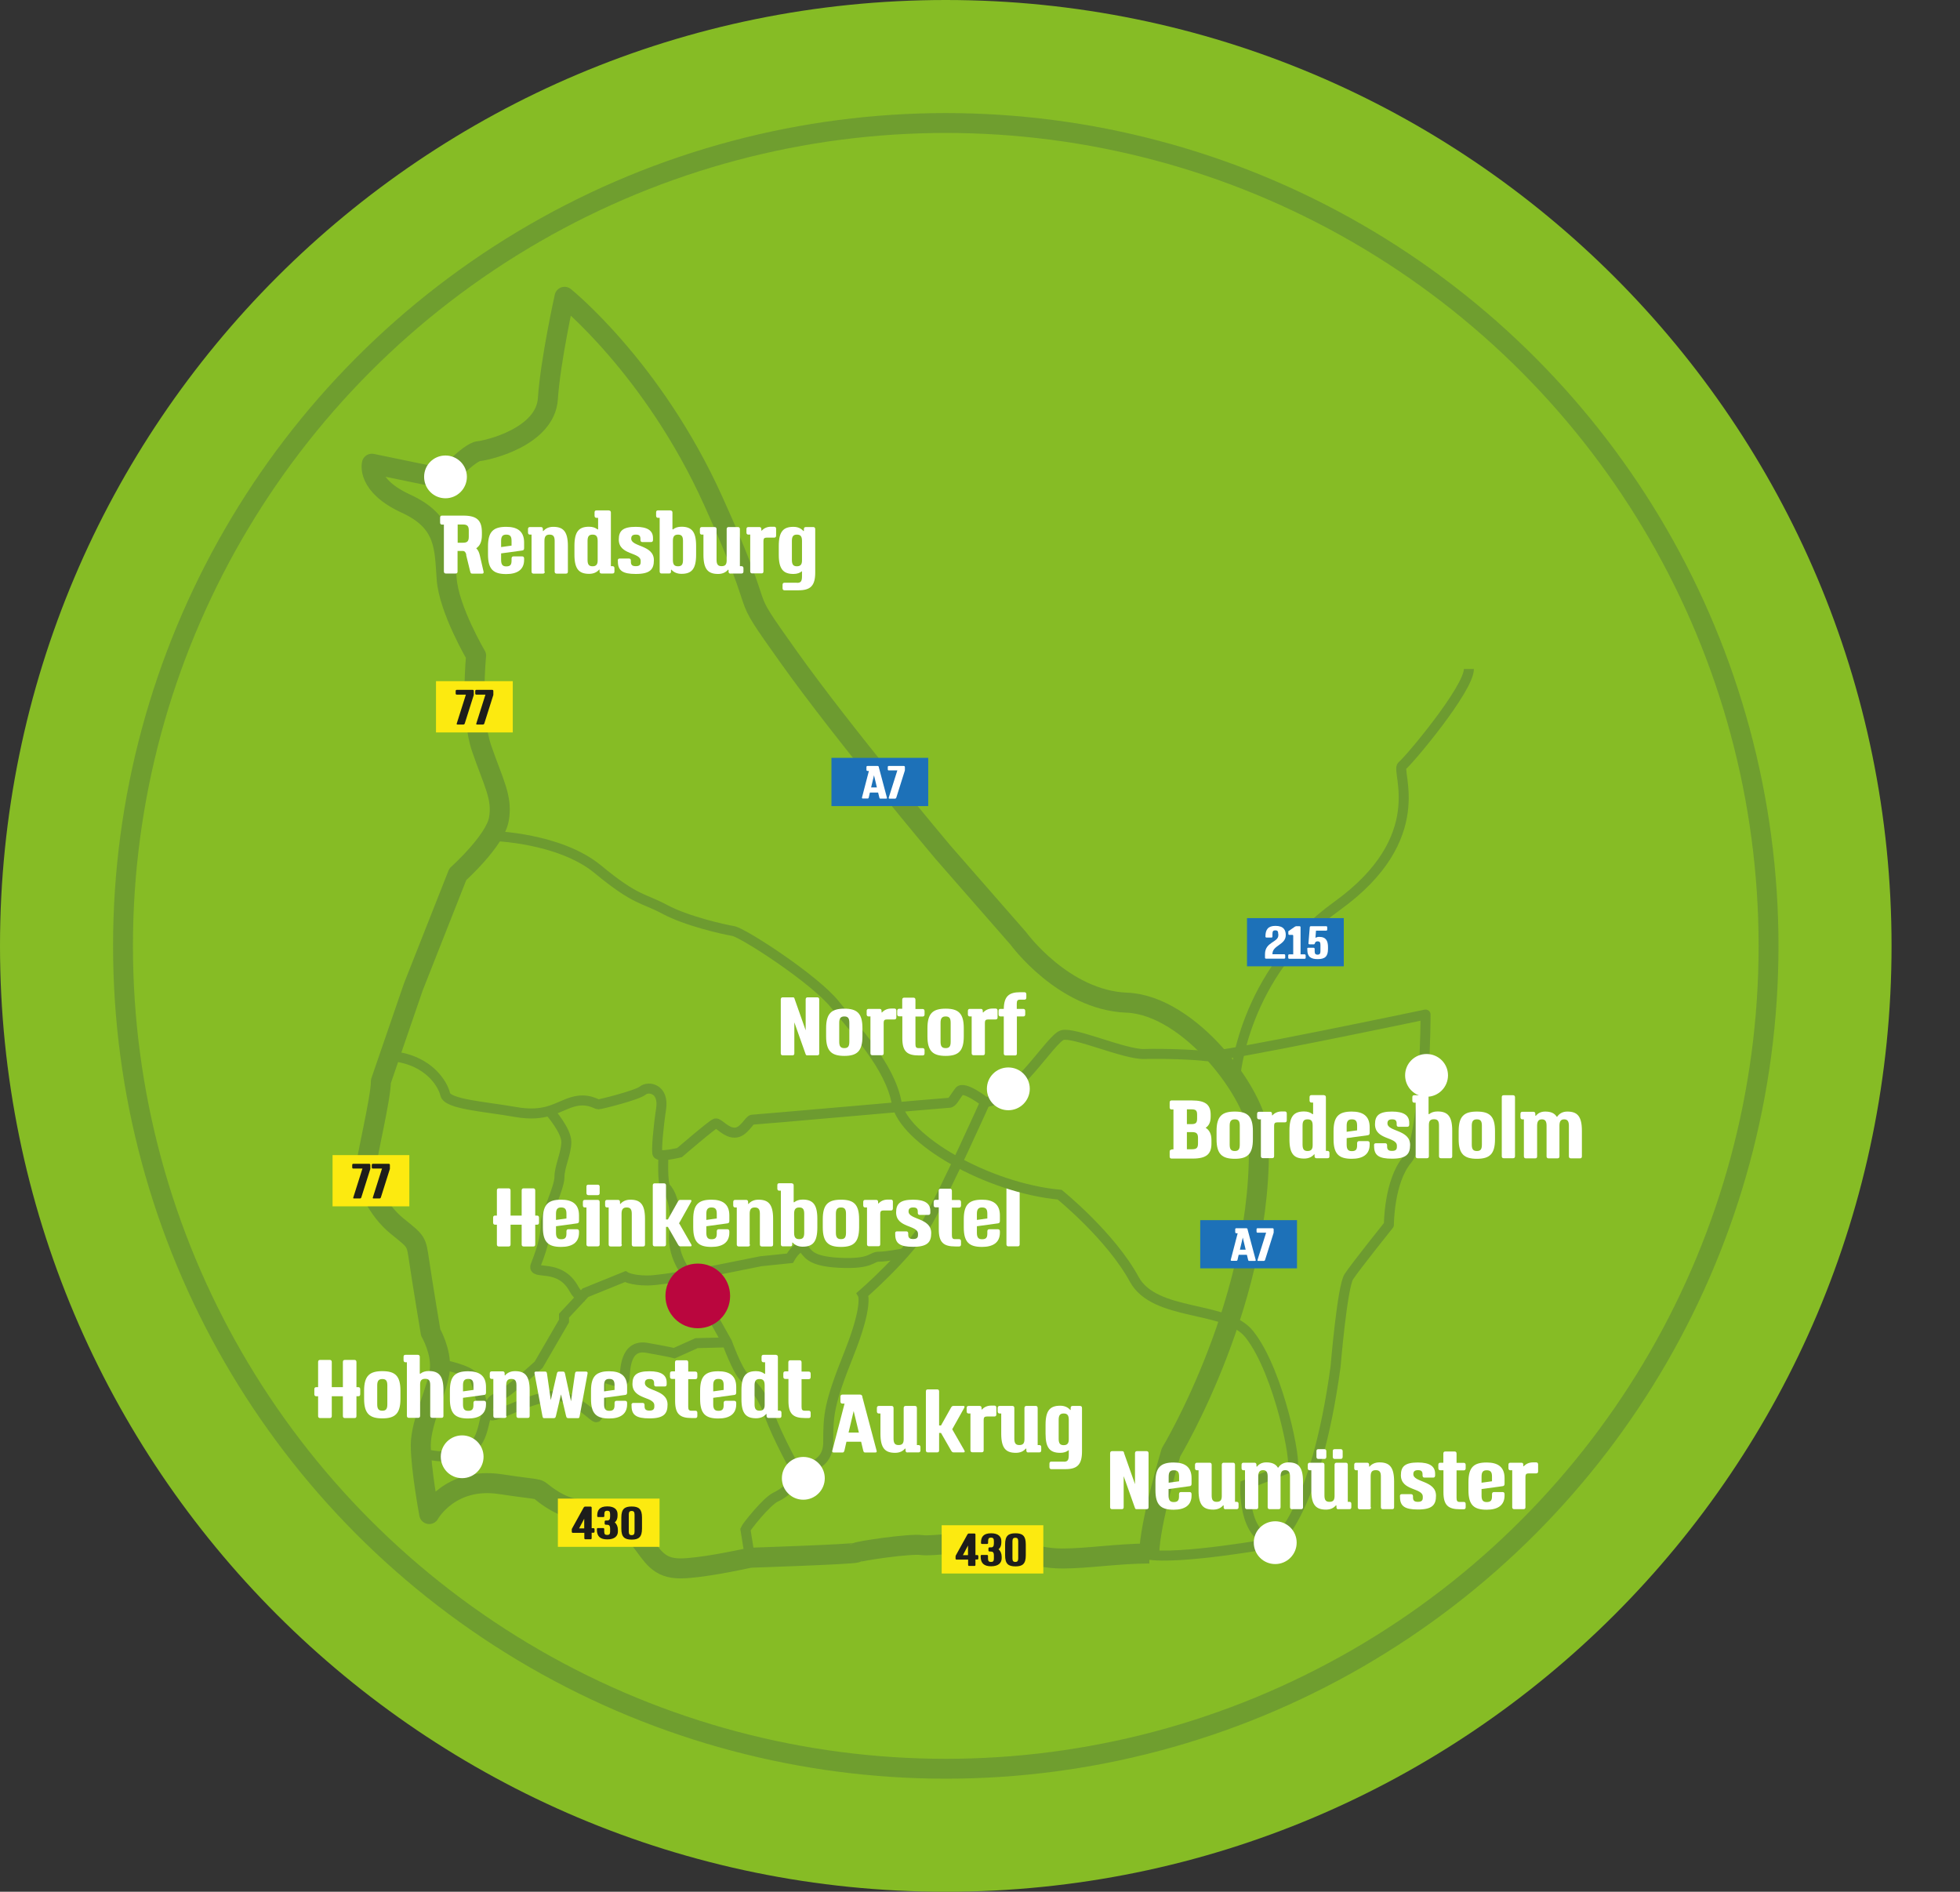 <?xml version="1.0" encoding="UTF-8"?>
<svg xmlns="http://www.w3.org/2000/svg" xmlns:xlink="http://www.w3.org/1999/xlink" id="Ebene_1" version="1.1" viewBox="0 0 176.4 170.24">
  <rect x="0" y="0" width="176.4" height="170.24" fill="#333333" stroke="none"/>
  <defs>
    <style>
      .st0 {
        stroke-width: 1.8px;
      }

      .st0, .st1, .st2, .st3, .st4 {
        fill: none;
      }

      .st0, .st1, .st3, .st4 {
        stroke: #6d9b30;
      }

      .st0, .st4 {
        stroke-linejoin: round;
      }

      .st5 {
        clip-path: url(#clippath-4);
      }

      .st1 {
        stroke-width: 1.79px;
      }

      .st6 {
        fill: #fff;
      }

      .st7 {
        clip-path: url(#clippath-1);
      }

      .st8 {
        isolation: isolate;
      }

      .st3 {
        stroke-miterlimit: 10;
      }

      .st3, .st4 {
        stroke-width: .9px;
      }

      .st9 {
        clip-path: url(#clippath-3);
      }

      .st10 {
        fill: #1d71b8;
      }

      .st11 {
        opacity: .9;
      }

      .st12 {
        fill: #1d1d1b;
      }

      .st13 {
        fill: #fcea10;
      }

      .st14 {
        clip-path: url(#clippath-2);
      }

      .st15 {
        fill: #86bc25;
      }

      .st16 {
        fill: #ba063e;
      }

      .st17 {
        clip-path: url(#clippath);
      }
    </style>
    <clipPath id="clippath">
      <rect class="st2" y="0" width="176.39" height="170.24"></rect>
    </clipPath>
    <clipPath id="clippath-1">
      <rect class="st2" x="1.17" y="2.17" width="167.9" height="158.9"></rect>
    </clipPath>
    <clipPath id="clippath-2">
      <path class="st2" d="M11.34,83.25c0,44.58,36.95,80.72,82.53,80.72s82.53-36.14,82.53-80.72S139.44,2.54,93.86,2.54,11.34,38.68,11.34,83.25Z"></path>
    </clipPath>
    <clipPath id="clippath-3">
      <path class="st2" d="M11.34,83.25c0,44.58,36.95,80.72,82.53,80.72s82.53-36.14,82.53-80.72S139.44,2.54,93.86,2.54,11.34,38.68,11.34,83.25Z"></path>
    </clipPath>
    <clipPath id="clippath-4">
      <path class="st2" d="M11.34,83.25c0,44.58,36.95,80.72,82.53,80.72s82.53-36.14,82.53-80.72S139.44,2.54,93.86,2.54,11.34,38.68,11.34,83.25Z"></path>
    </clipPath>
  </defs>
  <g class="st17">
    <g>
      <path class="st15" d="M85.12,170.24c47.01,0,85.12-38.11,85.12-85.12S132.13,0,85.12,0,0,38.11,0,85.12s38.11,85.12,85.12,85.12"></path>
      <g class="st11">
        <g class="st7">
          <circle class="st1" cx="85.12" cy="85.12" r="74.05"></circle>
        </g>
      </g>
    </g>
  </g>
  <g class="st14">
    <g>
      <path class="st0" d="M103.44,139.8c-2.79,0-5.57.45-7.81.45-3,0-4.88-1.28-4.88-1.28-3.9-.38-6.76.22-7.81.07-1.05-.15-5.63.53-5.86.68-.22.15-9.57.46-9.57.46l-.19.04c-.85.18-4.34.92-6.08.92-2,0-2.48-1.1-3.65-2.62-1.17-1.52-3.24-2.21-4.21-2.48-.97-.28-2,0-3.79-1.17s0-.62-4.55-1.31-6.41,2.69-6.41,2.69c0,0-.76-4.07-.76-6.2s1.59-5.17,1.72-6.83c.14-1.65-.83-3.31-.83-3.31,0,0-.76-4.55-1.03-6.41-.28-1.86-.21-1.72-2-3.17s-2.83-3.86-2.83-4.89,1.38-6.55,1.38-8.13l2.91-8.47,4.01-10.16s3.35-3,3.7-4.96c.35-1.95-.5-3.3-1.55-6.36-1.05-3.05-.5-8.36-.5-8.36,0,0-2.45-4.15-2.65-6.91-.2-2.75-.05-5.11-3.65-6.76-3.6-1.65-3.08-3.6-3.08-3.6l6.53,1.35s2.25-2.4,3.08-2.48,6.01-1.28,6.23-4.73c.23-3.45,1.5-9.16,1.5-9.16,0,0,7.96,6.38,13.36,18.32,5.41,11.94,1.8,7.06,6.83,14.12s13.89,17.57,13.89,17.57l6.76,7.73s4.05,5.56,9.76,5.78,11.71,8.34,11.86,11.94c.6,14.49-7.88,28.53-7.88,28.53,0,0-1.95,6.53-1.95,9.08"></path>
      <path class="st3" d="M35.34,95.05c3.35.37,4.54,2.6,4.73,3.43.21.9,3.58,1.1,6.34,1.59,2.76.48,3.72-.48,5.1-.9,1.38-.41,2.14.21,2.34.21s3.52-.83,4-1.24c.48-.41,1.93-.21,1.65,1.65s-.41,3.58-.34,4c.07.41,2-.07,2-.07,0,0,2.96-2.55,3.24-2.62s.9.83,1.72.83,1.31-1.17,1.59-1.17,17.44-1.52,17.72-1.52.48-.48.9-1.03c.41-.55,2.34.96,2.34.96,0,0-3.52,7.86-5.17,10.75-1.65,2.9-5.86,6.55-5.86,6.55,0,0,.55.9-1.24,5.38-1.79,4.48-1.86,5.45-1.86,7.93s-2.48,2.14-2.9,3.1c-.41.97-1.03,1.45-1.86,1.86s-2.62,2.69-2.69,2.89l.41,2.55"></path>
      <path class="st3" d="M49.52,100.07s1.45,1.66,1.45,2.69-.62,2.21-.62,3.17-1.24,3.38-1.24,4.21-.14,1.79-.9,3.72c-.38.97,2.14-.28,3.45,2.14.43.79.83.69.83.69"></path>
      <path class="st3" d="M71.79,132.6s-1.86-3.31-2.55-5.31-1.65-2.76-2.28-3.38c-.62-.62-1.52-3.1-1.52-3.1l-3.17-5.65s-1.86-1.79-1.59-4.28c.28-2.48-.41-3.65-.76-4-.34-.34-.21-2.89-.21-2.89"></path>
      <path class="st3" d="M39.59,122.75s2.69.48,3.1,1.24c.41.76.69,3.45,1.66,3.38s4.69-2.34,6.55-1.59c1.86.76,2.69,2,2.83,1.72s.34-.55.34-1.38-.14-2.21.07-2.21,2,.83,2.07.14,0-3.1,2-2.76c2,.35,2.48.48,2.48.48l2-.9,2.76-.07"></path>
      <path class="st3" d="M37.8,130.74s2.07.55,2.62.21,1.31.07,2.34-.97.76-3.65,1.86-4.14c1.1-.48,3.86-3.03,3.86-3.03l2.28-3.93v-.48l1.93-2.07,3.58-1.45s.55.35,2,.35,6.41-.97,6.41-.97l3.79-.76,2.62-.27s.69-1.24,1.17-.9c.48.34.41,1.17,3.31,1.31,2.9.14,2.83-.55,3.52-.55s2.14-.28,2.14-.28"></path>
      <rect class="st13" x="39.24" y="61.3" width="6.91" height="4.61"></rect>
    </g>
  </g>
  <g class="st9">
    <g>
      <g class="st8">
        <g class="st8">
          <path class="st12" d="M41.94,62.51h-.83c-.07,0-.1-.04-.1-.11v-.21c0-.07.03-.11.1-.11h1.43c.07,0,.1.04.1.11v.29s0,.04,0,.06l-.81,2.56c-.02.07-.07.1-.13.1h-.53c-.08,0-.08-.05-.06-.1l.82-2.59h.02Z"></path>
          <path class="st12" d="M43.7,62.51h-.83c-.07,0-.1-.04-.1-.11v-.21c0-.07.03-.11.1-.11h1.43c.07,0,.1.04.1.11v.29s0,.04,0,.06l-.81,2.56c-.02.07-.07.1-.13.1h-.53c-.08,0-.08-.05-.06-.1l.82-2.59h.02Z"></path>
        </g>
      </g>
      <rect class="st13" x="29.93" y="103.95" width="6.91" height="4.61"></rect>
      <g class="st8">
        <g class="st8">
          <path class="st12" d="M32.63,105.16h-.83c-.07,0-.1-.04-.1-.11v-.21c0-.07.03-.11.1-.11h1.43c.07,0,.1.04.1.11v.29s0,.04,0,.06l-.81,2.56c-.02.07-.07.1-.13.1h-.53c-.08,0-.08-.05-.06-.1l.82-2.59h.02Z"></path>
          <path class="st12" d="M34.39,105.16h-.83c-.07,0-.1-.04-.1-.11v-.21c0-.07.03-.11.1-.11h1.43c.07,0,.1.04.1.11v.29s0,.04,0,.06l-.81,2.56c-.02.07-.07.1-.13.1h-.53c-.08,0-.08-.05-.06-.1l.82-2.59h.02Z"></path>
        </g>
      </g>
      <rect class="st13" x="50.21" y="134.86" width="9.15" height="4.34"></rect>
      <g class="st8">
        <g class="st8">
          <path class="st12" d="M52.58,137.94h-1.03c-.06,0-.09-.04-.09-.11v-.19s0-.06.02-.08l1.04-1.88c.04-.07.09-.1.14-.1h.5c.06,0,.09.04.09.1v1.84h.17c.06,0,.09.04.09.11v.19c0,.07-.03.11-.09.11h-.17v.48c0,.07-.03.11-.09.11h-.48c-.06,0-.09-.04-.09-.11v-.48h-.01ZM52.58,137.54v-.87l-.46.87h.46Z"></path>
          <path class="st12" d="M54.91,137.57c0-.29-.09-.36-.32-.36h-.07c-.06,0-.1-.04-.1-.1v-.17c0-.07.03-.11.1-.11h.13c.18,0,.26-.1.26-.36v-.21c0-.23-.08-.31-.26-.31s-.26.08-.26.31v.16c0,.07-.03.1-.1.1h-.45c-.07,0-.09-.04-.09-.1v-.03c0-.46.18-.83.91-.83.66,0,.92.31.92.7v.14c0,.27-.09.47-.25.6.17.14.28.38.28.67v.15c0,.39-.27.71-.95.71-.63,0-.94-.26-.94-.87v-.05c0-.07.03-.1.09-.1h.48c.06,0,.09.04.09.1v.22c0,.23.08.3.27.3s.26-.08.26-.3v-.28.02Z"></path>
          <path class="st12" d="M55.92,137.56v-1c0-.76.29-.99.93-.99s.93.23.93.99v1c0,.76-.29.99-.93.99s-.93-.23-.93-.99ZM56.59,136.29v1.54c0,.23.08.32.26.32s.26-.09.26-.32v-1.54c0-.23-.08-.32-.26-.32s-.26.09-.26.32Z"></path>
        </g>
      </g>
      <rect class="st13" x="84.75" y="137.26" width="9.15" height="4.34"></rect>
      <g class="st8">
        <g class="st8">
          <path class="st12" d="M87.12,140.35h-1.03c-.06,0-.09-.04-.09-.1v-.19s.01-.06.02-.08l1.04-1.88c.04-.07.09-.1.14-.1h.5c.06,0,.09.04.09.1v1.84h.17c.06,0,.09.04.09.11v.19c0,.07-.03.1-.09.1h-.17v.48c0,.07-.03.1-.09.1h-.48c-.06,0-.09-.04-.09-.1v-.48h-.01ZM87.12,139.95v-.87l-.46.87h.46Z"></path>
          <path class="st12" d="M89.45,139.98c0-.29-.09-.36-.32-.36h-.07c-.06,0-.1-.04-.1-.1v-.17c0-.07.03-.1.1-.1h.13c.18,0,.26-.1.26-.36v-.21c0-.23-.08-.31-.26-.31s-.26.08-.26.31v.16c0,.07-.03.1-.1.1h-.45c-.07,0-.09-.04-.09-.1v-.03c0-.46.18-.83.91-.83.66,0,.92.31.92.7v.14c0,.27-.09.47-.25.6.17.14.28.38.28.67v.15c-.01.39-.27.71-.95.71-.62,0-.94-.26-.94-.87v-.05c0-.07.03-.1.09-.1h.48c.06,0,.09.04.09.1v.22c0,.23.08.31.27.31s.26-.08.26-.31v-.28h0Z"></path>
          <path class="st12" d="M90.46,139.97v-1c0-.76.29-.99.93-.99s.93.23.93.99v1c0,.76-.29.99-.93.99s-.93-.23-.93-.99ZM91.12,138.7v1.54c0,.23.08.32.26.32s.26-.09.26-.32v-1.54c0-.23-.08-.32-.26-.32s-.26.09-.26.32Z"></path>
        </g>
      </g>
      <rect class="st10" x="108.02" y="109.8" width="8.71" height="4.34"></rect>
      <g class="st8">
        <g class="st8">
          <path class="st6" d="M112.28,110.63l.73,2.74c.01.05.01.1-.06.1h-.5c-.06,0-.1,0-.12-.1l-.11-.45h-.74l-.1.44c-.03.1-.06.1-.12.1h-.42c-.07,0-.08-.05-.07-.1l.62-2.38h-.12c-.06,0-.1-.04-.1-.1v-.25c0-.07.03-.1.1-.1h.9c.06,0,.1.03.12.1h-.01ZM111.59,112.46h.52l-.26-1.09s-.26,1.09-.26,1.09Z"></path>
          <path class="st6" d="M113.96,110.93h-.78c-.07,0-.09-.04-.09-.11v-.19c0-.07.03-.1.09-.1h1.35c.06,0,.1.04.1.1v.27s0,.03-.01.06l-.76,2.41c-.02.06-.06.1-.12.1h-.5c-.07,0-.07-.04-.06-.1l.77-2.44h.01Z"></path>
        </g>
      </g>
      <rect class="st10" x="74.83" y="68.2" width="8.71" height="4.34"></rect>
      <g class="st8">
        <g class="st8">
          <path class="st6" d="M79.09,69.03l.73,2.74c.01.05.01.1-.06.1h-.5c-.06,0-.1,0-.12-.1l-.11-.45h-.74l-.1.44c-.03.1-.06.1-.12.1h-.42c-.07,0-.08-.05-.07-.1l.62-2.38h-.12c-.06,0-.1-.04-.1-.1v-.25c0-.07.03-.1.1-.1h.9c.06,0,.1.03.12.1h-.01ZM78.4,70.86h.52l-.26-1.09s-.26,1.09-.26,1.09Z"></path>
          <path class="st6" d="M80.77,69.33h-.78c-.07,0-.09-.04-.09-.11v-.19c0-.07.03-.1.09-.1h1.35c.06,0,.1.04.1.1v.27s0,.03-.01.06l-.76,2.41c-.02.06-.06.1-.12.1h-.5c-.07,0-.07-.04-.06-.1l.77-2.44h.01Z"></path>
        </g>
      </g>
    </g>
  </g>
  <g class="st5">
    <g>
      <g class="st8">
        <g class="st8">
          <path class="st6" d="M77.6,125.67l1.29,4.86c.03.09.03.18-.11.18h-.88c-.11,0-.17,0-.21-.18l-.19-.79h-1.32l-.18.79c-.05.18-.1.18-.22.18h-.75c-.13,0-.15-.09-.12-.18l1.1-4.22h-.2c-.11,0-.17-.07-.17-.18v-.44c0-.12.06-.19.17-.19h1.6c.11,0,.17.06.21.18h-.02ZM76.37,128.92h.93l-.47-1.94-.46,1.94Z"></path>
        </g>
        <g class="st8">
          <path class="st6" d="M81.67,130.71c-.11,0-.17-.07-.17-.18v-.15l-.04-.03c-.2.24-.49.39-.9.39-.87,0-1.32-.38-1.32-1.72v-1.82h-.15c-.11,0-.17-.07-.17-.19v-.3c0-.12.06-.19.17-.19h1.16c.11,0,.17.07.17.19v2.75c0,.41.12.58.45.58s.46-.15.46-.52v-2.81c0-.12.06-.19.17-.19h.85c.11,0,.17.07.17.19v3.33h.15c.11,0,.17.07.17.18v.3c0,.12-.06.18-.17.18h-1,0Z"></path>
          <path class="st6" d="M84.69,128.95h-.17v1.57c0,.12-.06.18-.17.18h-.85c-.11,0-.17-.07-.17-.18v-5.31c0-.12.06-.18.17-.18h.85c.11,0,.17.07.17.18v3.07h.17l.88-1.57c.1-.19.16-.19.27-.19h.87c.13,0,.11.1.06.19l-1.07,1.91,1.09,1.9c.05.09.06.18-.07.18h-.86c-.11,0-.17,0-.27-.18,0,0-.9-1.57-.9-1.57Z"></path>
          <path class="st6" d="M87.32,127.2h-.15c-.11,0-.17-.07-.17-.19v-.3c0-.12.05-.19.17-.19h1c.11,0,.17.06.17.19v.11l.03.03c.2-.22.47-.36.85-.36h.28c.11,0,.17.07.17.18v.62c0,.12-.06.18-.17.18h-.67c-.22,0-.3.08-.3.3v2.74c0,.12-.05.18-.17.18h-.85c-.11,0-.17-.07-.17-.18v-3.33l-.02.02Z"></path>
          <path class="st6" d="M92.54,130.71c-.11,0-.17-.07-.17-.18v-.15l-.04-.03c-.2.24-.49.39-.9.39-.87,0-1.32-.38-1.32-1.72v-1.82h-.15c-.11,0-.17-.07-.17-.19v-.3c0-.12.06-.19.17-.19h1.16c.11,0,.17.07.17.19v2.75c0,.41.12.58.45.58s.46-.15.46-.52v-2.81c0-.12.06-.19.17-.19h.85c.11,0,.17.07.17.19v3.33h.15c.11,0,.17.07.17.18v.3c0,.12-.06.18-.17.18h-1,0Z"></path>
          <path class="st6" d="M95.74,131.54c.35,0,.45-.14.45-.61v-.44c-.19.16-.44.25-.77.25-.91,0-1.32-.42-1.32-1.72v-.8c0-1.31.42-1.72,1.32-1.72.41,0,.7.15.91.39l.03-.03v-.15c0-.12.05-.19.17-.19h.68c.11,0,.17.07.17.19v3.9c0,1.21-.44,1.6-1.51,1.6h-1.25c-.11,0-.17-.07-.17-.19v-.3c0-.12.05-.19.17-.19h1.13,0ZM96.19,127.77c0-.41-.13-.57-.46-.57s-.45.17-.45.57v1.7c0,.41.12.58.45.58.31,0,.46-.15.46-.52v-1.76Z"></path>
        </g>
      </g>
      <g class="st8">
        <g class="st8">
          <path class="st6" d="M41.97,49.92c-.06-.24-.16-.34-.33-.34h-.46v1.85c0,.12-.05.18-.17.18h-.89c-.11,0-.17-.07-.17-.18v-4.22h-.17c-.11,0-.17-.07-.17-.18v-.44c0-.12.05-.19.17-.19h1.91c1.22,0,1.68.41,1.68,1.51v.23c0,.57-.15.96-.51,1.2.17.15.26.38.32.62l.34,1.48c.02.09,0,.18-.11.18h-.88c-.11,0-.17,0-.21-.18l-.37-1.51h.02ZM41.19,47.21v1.63h.48c.38,0,.52-.13.52-.54v-.57c0-.39-.14-.53-.52-.53h-.48Z"></path>
          <path class="st6" d="M46.04,50.44v-.18c0-.12.06-.19.17-.19h.79c.11,0,.17.07.17.19v.12c0,.92-.66,1.28-1.61,1.28-1.15,0-1.64-.42-1.64-1.76v-.73c0-1.34.49-1.76,1.64-1.76.97,0,1.61.37,1.61,1.41v.51c0,.12-.05.2-.17.21l-1.9.26v.59c0,.41.13.58.46.58.36,0,.48-.14.48-.52h0ZM45.56,48.11c-.33,0-.46.17-.46.57v.55l.94-.13v-.42c0-.41-.12-.57-.48-.57Z"></path>
          <path class="st6" d="M49.03,51.44c0,.12-.05.18-.17.18h-.85c-.11,0-.17-.07-.17-.18v-3.33h-.15c-.11,0-.17-.07-.17-.19v-.3c0-.12.05-.19.17-.19h1c.11,0,.17.07.17.19v.15l.03.03c.2-.24.5-.39.9-.39.87,0,1.32.38,1.32,1.72v2.31c0,.12-.05.18-.17.18h-.85c-.11,0-.17-.07-.17-.18v-2.76c0-.41-.13-.57-.46-.57s-.46.17-.46.57v2.76h.03Z"></path>
          <path class="st6" d="M54.81,45.94c.11,0,.17.07.17.18v4.83h.15c.11,0,.17.07.17.18v.3c0,.12-.05.18-.17.18h-1c-.11,0-.17-.07-.17-.18v-.15l-.03-.03c-.2.24-.5.39-.91.39-.9,0-1.32-.42-1.32-1.72v-.8c0-1.31.42-1.72,1.32-1.72.32,0,.58.09.77.25l.04-.03v-1.02h-.15c-.11,0-.17-.07-.17-.19v-.3c0-.12.06-.18.17-.18h1.13,0ZM53.79,48.68c0-.41-.13-.57-.46-.57s-.45.17-.45.57v1.7c0,.41.12.58.45.58.31,0,.46-.15.46-.52v-1.76Z"></path>
          <path class="st6" d="M55.6,50.45c0-.12.05-.19.17-.19h.84c.11,0,.17.07.17.19v.11c0,.3.15.39.44.39s.44-.09.44-.36v-.11c0-.81-1.97-.5-1.97-1.93,0-.79.38-1.14,1.53-1.14,1.06,0,1.55.34,1.55,1.01v.17c0,.12-.06.19-.17.19h-.79c-.11,0-.17-.07-.17-.19v-.09c0-.3-.13-.39-.41-.39s-.42.1-.42.36c0,.76,2.04.55,2.04,1.94,0,.83-.34,1.24-1.63,1.24-1.18,0-1.61-.3-1.61-1.12v-.09h0Z"></path>
          <path class="st6" d="M60.35,45.94c.11,0,.17.07.17.18v1.5l.04.03c.19-.16.44-.25.77-.25.9,0,1.32.42,1.32,1.72v.8c0,1.31-.42,1.72-1.32,1.72-.41,0-.7-.15-.91-.38l-.03.02v.15c0,.12-.05.18-.17.18h-.68c-.11,0-.17-.07-.17-.18v-4.83h-.15c-.11,0-.17-.07-.17-.19v-.3c0-.12.05-.18.17-.18h1.13ZM60.56,50.38c0,.41.12.58.46.58s.45-.17.45-.58v-1.7c0-.41-.12-.57-.45-.57s-.46.17-.46.57v1.7Z"></path>
          <path class="st6" d="M65.74,51.62c-.11,0-.17-.07-.17-.18v-.15l-.04-.03c-.2.24-.49.39-.9.39-.87,0-1.32-.38-1.32-1.72v-1.82h-.15c-.11,0-.17-.07-.17-.19v-.3c0-.12.06-.19.17-.19h1.16c.11,0,.17.07.17.19v2.75c0,.41.12.58.45.58s.46-.15.46-.52v-2.81c0-.12.06-.19.17-.19h.85c.11,0,.17.07.17.19v3.33h.15c.11,0,.17.07.17.18v.3c0,.12-.06.18-.17.18h-1,0Z"></path>
        </g>
        <g class="st8">
          <path class="st6" d="M67.5,48.11h-.15c-.11,0-.17-.07-.17-.19v-.3c0-.12.05-.19.17-.19h1c.11,0,.17.06.17.19v.11l.03.03c.2-.22.47-.36.85-.36h.28c.11,0,.17.07.17.18v.62c0,.12-.06.18-.17.18h-.67c-.22,0-.3.08-.3.3v2.74c0,.12-.05.18-.17.18h-.85c-.11,0-.17-.07-.17-.18v-3.33l-.02.02Z"></path>
        </g>
        <g class="st8">
          <path class="st6" d="M71.73,52.45c.35,0,.45-.14.45-.61v-.44c-.19.16-.44.25-.77.25-.9,0-1.32-.42-1.32-1.72v-.8c0-1.31.42-1.72,1.32-1.72.41,0,.7.15.91.39l.03-.03v-.15c0-.12.05-.19.17-.19h.68c.11,0,.17.07.17.19v3.9c0,1.21-.44,1.6-1.51,1.6h-1.26c-.11,0-.17-.07-.17-.19v-.3c0-.12.05-.19.17-.19h1.13ZM72.18,48.68c0-.41-.13-.57-.46-.57s-.45.17-.45.57v1.7c0,.41.12.58.45.58.31,0,.46-.15.46-.52v-1.76Z"></path>
        </g>
      </g>
      <g class="st8">
        <g class="st8">
          <path class="st6" d="M44.72,110.21h-.17c-.11,0-.17-.07-.17-.19v-.44c0-.12.05-.19.17-.19h.17v-2.26c0-.12.05-.19.17-.19h.89c.11,0,.17.07.17.19v2.26h1v-2.26c0-.12.05-.19.17-.19h.88c.11,0,.17.07.17.19v2.26h.17c.11,0,.17.07.17.19v.44c0,.12-.05.19-.17.19h-.17v1.78c0,.12-.05.18-.17.18h-.88c-.11,0-.17-.07-.17-.18v-1.78h-1v1.78c0,.12-.06.18-.17.18h-.89c-.11,0-.17-.07-.17-.18v-1.78Z"></path>
          <path class="st6" d="M50.98,110.99v-.18c0-.12.06-.19.17-.19h.79c.11,0,.17.07.17.19v.12c0,.92-.66,1.28-1.61,1.28-1.15,0-1.64-.42-1.64-1.76v-.73c0-1.34.49-1.76,1.64-1.76.97,0,1.61.37,1.61,1.41v.51c0,.12-.05.2-.17.21l-1.9.26v.59c0,.41.13.58.46.58.36,0,.48-.14.48-.52h0ZM50.5,108.66c-.33,0-.46.17-.46.57v.55l.94-.13v-.42c0-.41-.12-.57-.48-.57Z"></path>
          <path class="st6" d="M52.78,108.66h-.15c-.11,0-.17-.07-.17-.19v-.3c0-.12.05-.19.17-.19h1.17c.11,0,.17.07.17.19v3.81c0,.12-.06.18-.17.18h-.85c-.11,0-.17-.07-.17-.18v-3.33h0ZM52.78,106.79c0-.12.05-.18.17-.18h.85c.11,0,.17.07.17.18v.57c0,.12-.05.19-.17.19h-.85c-.11,0-.17-.07-.17-.19v-.57Z"></path>
          <path class="st6" d="M55.97,111.99c0,.12-.05.18-.17.18h-.85c-.11,0-.17-.07-.17-.18v-3.33h-.15c-.11,0-.17-.07-.17-.19v-.3c0-.12.05-.19.17-.19h1c.11,0,.17.07.17.19v.15l.03.03c.2-.24.5-.39.9-.39.87,0,1.32.38,1.32,1.72v2.31c0,.12-.05.18-.17.18h-.85c-.11,0-.17-.07-.17-.18v-2.76c0-.41-.13-.57-.46-.57s-.46.17-.46.57v2.76h.03Z"></path>
        </g>
        <g class="st8">
          <path class="st6" d="M60.11,110.41h-.17v1.57c0,.12-.06.18-.17.18h-.85c-.11,0-.17-.07-.17-.18v-5.31c0-.12.06-.18.17-.18h.85c.11,0,.17.07.17.18v3.07h.17l.88-1.57c.1-.19.16-.19.27-.19h.87c.13,0,.11.1.06.19l-1.07,1.91,1.09,1.9c.05.09.06.18-.07.18h-.86c-.11,0-.17,0-.27-.18,0,0-.9-1.57-.9-1.57Z"></path>
        </g>
        <g class="st8">
          <path class="st6" d="M64.51,110.99v-.18c0-.12.06-.19.17-.19h.79c.11,0,.17.07.17.19v.12c0,.92-.66,1.28-1.61,1.28-1.15,0-1.64-.42-1.64-1.76v-.73c0-1.34.49-1.76,1.64-1.76.97,0,1.61.37,1.61,1.41v.51c0,.12-.05.2-.17.21l-1.9.26v.59c0,.41.13.58.46.58.36,0,.48-.14.48-.52h0ZM64.03,108.66c-.33,0-.46.17-.46.57v.55l.94-.13v-.42c0-.41-.12-.57-.48-.57Z"></path>
          <path class="st6" d="M67.5,111.99c0,.12-.05.18-.17.18h-.85c-.11,0-.17-.07-.17-.18v-3.33h-.15c-.11,0-.17-.07-.17-.19v-.3c0-.12.05-.19.17-.19h1c.11,0,.17.07.17.19v.15l.03.03c.2-.24.5-.39.9-.39.87,0,1.32.38,1.32,1.72v2.31c0,.12-.05.18-.17.18h-.85c-.11,0-.17-.07-.17-.18v-2.76c0-.41-.13-.57-.46-.57s-.46.17-.46.57v2.76h.03Z"></path>
          <path class="st6" d="M71.26,106.49c.11,0,.17.07.17.18v1.5l.04.03c.19-.16.44-.25.77-.25.9,0,1.32.42,1.32,1.72v.8c0,1.31-.42,1.72-1.32,1.72-.41,0-.7-.15-.91-.38l-.03.02v.15c0,.12-.05.18-.17.18h-.68c-.11,0-.17-.07-.17-.18v-4.83h-.15c-.11,0-.17-.07-.17-.19v-.3c0-.12.05-.18.17-.18h1.13ZM71.47,110.93c0,.41.12.58.46.58s.45-.17.45-.58v-1.7c0-.41-.12-.57-.45-.57s-.46.17-.46.57v1.7Z"></path>
          <path class="st6" d="M74.05,110.45v-.73c0-1.34.49-1.76,1.64-1.76s1.63.42,1.63,1.76v.73c0,1.34-.49,1.76-1.63,1.76s-1.64-.42-1.64-1.76ZM75.23,109.23v1.7c0,.41.12.58.46.58s.45-.17.45-.58v-1.7c0-.41-.12-.57-.45-.57s-.46.17-.46.57Z"></path>
          <path class="st6" d="M78.01,108.66h-.15c-.11,0-.17-.07-.17-.19v-.3c0-.12.05-.19.17-.19h1c.11,0,.17.06.17.19v.11l.03.03c.2-.22.47-.36.85-.36h.28c.11,0,.17.07.17.18v.62c0,.12-.06.18-.17.18h-.67c-.22,0-.3.08-.3.3v2.74c0,.12-.05.18-.17.18h-.85c-.11,0-.17-.07-.17-.18v-3.33l-.02.02Z"></path>
          <path class="st6" d="M80.56,111c0-.12.05-.19.17-.19h.84c.11,0,.17.07.17.19v.11c0,.3.15.39.44.39s.44-.09.44-.36v-.11c0-.81-1.97-.5-1.97-1.93,0-.79.38-1.14,1.53-1.14,1.06,0,1.55.34,1.55,1.01v.17c0,.12-.06.19-.17.19h-.79c-.11,0-.17-.07-.17-.19v-.09c0-.3-.13-.39-.41-.39s-.42.1-.42.36c0,.76,2.04.55,2.04,1.94,0,.83-.34,1.24-1.63,1.24-1.18,0-1.61-.3-1.61-1.12v-.09h-.01Z"></path>
        </g>
        <g class="st8">
          <path class="st6" d="M84.48,107.99v-.83c0-.12.06-.19.17-.19h.85c.11,0,.17.07.17.19v.83h.65c.11,0,.17.07.17.19v.3c0,.12-.06.19-.17.19h-.65v2.48c0,.27.07.36.28.36h.37c.11,0,.17.07.17.18v.3c0,.12-.06.18-.17.18h-.34c-1.07,0-1.49-.37-1.49-1.54v-1.98h-.29c-.11,0-.17-.07-.17-.19v-.3c0-.12.06-.19.17-.19h.29v.02Z"></path>
        </g>
        <g class="st8">
          <path class="st6" d="M88.86,110.99v-.18c0-.12.06-.19.17-.19h.79c.11,0,.17.07.17.19v.12c0,.92-.66,1.28-1.61,1.28-1.15,0-1.64-.42-1.64-1.76v-.73c0-1.34.49-1.76,1.64-1.76.97,0,1.61.37,1.61,1.41v.51c0,.12-.05.2-.17.21l-1.9.26v.59c0,.41.13.58.46.58.36,0,.48-.14.48-.52h0ZM88.38,108.66c-.33,0-.46.17-.46.57v.55l.94-.13v-.42c0-.41-.12-.57-.48-.57Z"></path>
          <path class="st6" d="M90.58,106.67c0-.12.05-.18.17-.18h.85c.11,0,.17.07.17.18v5.31c0,.12-.06.18-.17.18h-.85c-.11,0-.17-.07-.17-.18v-5.31Z"></path>
        </g>
      </g>
      <path class="st16" d="M65.71,116.62c0,1.61-1.3,2.91-2.91,2.91s-2.91-1.3-2.91-2.91,1.3-2.91,2.91-2.91,2.91,1.3,2.91,2.91"></path>
      <path class="st6" d="M43.52,131.09c0,1.06-.86,1.93-1.93,1.93s-1.92-.86-1.92-1.93.86-1.92,1.92-1.92,1.93.86,1.93,1.92"></path>
      <path class="st6" d="M42.02,42.91c0,1.06-.86,1.93-1.93,1.93s-1.92-.86-1.92-1.93.86-1.92,1.92-1.92,1.93.86,1.93,1.92"></path>
      <path class="st6" d="M74.23,133.03c0,1.06-.86,1.93-1.93,1.93s-1.93-.86-1.93-1.93.86-1.92,1.93-1.92,1.93.86,1.93,1.92"></path>
      <path class="st4" d="M88.68,99.17c2.68-.14,5.88-5.72,6.93-6.02,1.05-.3,5.61,1.75,7.36,1.7s4.56.05,5.66.2c1.1.15,19.67-3.75,19.67-3.75,0,0,0,11.11-1.65,13.06s-1.65,5.86-1.65,5.86c0,0-3,3.75-3.6,4.66-.6.9-1.2,8.11-1.2,8.11-1.8,13.22-5.41,15.84-5.41,15.84,0,0-8.71,1.58-11.56,1.05"></path>
      <path class="st3" d="M44.35,75.23s6.01.15,9.46,3c3.45,2.85,4.05,2.55,6.01,3.6,1.95,1.05,5.26,1.8,6.16,1.95.9.15,7.36,4.35,9.16,6.61,1.8,2.25,4.96,5.56,5.56,8.86s8.21,7.66,14.67,8.26c0,0,4.58,3.7,6.71,7.61,1.85,3.4,8.26,2.31,10.36,4.95,2.74,3.45,4.34,12.01,3.85,11.91l-4.21,1.65s-.3,4.81,2.7,5.18"></path>
      <g class="st8">
        <g class="st8">
          <path class="st6" d="M101.16,130.75l.99,2.81v-2.78c0-.12.06-.19.17-.19h.88c.11,0,.17.07.17.19v4.85c0,.12-.05.18-.17.18h-.87c-.13,0-.15,0-.2-.15l-1-2.82v2.79c0,.12-.05.18-.17.18h-.88c-.11,0-.17-.07-.17-.18v-4.85c0-.12.06-.19.17-.19h.88c.13,0,.15,0,.21.15h0Z"></path>
          <path class="st6" d="M106.11,134.64v-.18c0-.12.06-.19.17-.19h.79c.11,0,.17.07.17.19v.12c0,.92-.66,1.28-1.61,1.28-1.15,0-1.64-.42-1.64-1.76v-.73c0-1.34.49-1.76,1.64-1.76.97,0,1.61.37,1.61,1.41v.51c0,.12-.05.2-.17.21l-1.9.26v.59c0,.41.13.58.46.58.36,0,.48-.14.48-.52h0ZM105.64,132.31c-.33,0-.46.16-.46.57v.55l.94-.13v-.42c0-.41-.12-.57-.48-.57Z"></path>
          <path class="st6" d="M110.3,135.82c-.11,0-.17-.07-.17-.18v-.15l-.04-.03c-.2.24-.49.39-.9.39-.87,0-1.32-.38-1.32-1.72v-1.82h-.15c-.11,0-.17-.07-.17-.19v-.3c0-.12.06-.19.17-.19h1.16c.11,0,.17.07.17.19v2.75c0,.41.12.58.45.58s.46-.15.46-.52v-2.81c0-.12.06-.19.17-.19h.85c.11,0,.17.07.17.19v3.33h.15c.11,0,.17.06.17.18v.3c0,.12-.06.18-.17.18h-1,0Z"></path>
          <path class="st6" d="M112.06,132.31h-.15c-.11,0-.17-.07-.17-.19v-.3c0-.12.05-.19.17-.19h1c.11,0,.17.07.17.19v.14l.04.03c.19-.24.46-.39.84-.39.48,0,.83.12,1.05.47h.03c.2-.29.49-.47.92-.47.86,0,1.31.38,1.31,1.72v2.31c0,.12-.05.18-.17.18h-.83c-.11,0-.17-.07-.17-.18v-2.76c0-.41-.14-.57-.43-.57s-.42.17-.42.57v2.76c0,.12-.06.18-.17.18h-.82c-.11,0-.17-.07-.17-.18v-2.76c0-.41-.13-.57-.42-.57s-.43.17-.43.57v2.76c0,.12-.05.18-.17.18h-.85c-.11,0-.17-.07-.17-.18v-3.33h0Z"></path>
          <path class="st6" d="M120.45,135.82c-.11,0-.17-.07-.17-.18v-.15l-.04-.03c-.2.24-.49.39-.9.39-.87,0-1.32-.38-1.32-1.72v-1.82h-.15c-.11,0-.17-.07-.17-.19v-.3c0-.12.06-.19.17-.19h1.16c.11,0,.17.07.17.19v2.75c0,.41.12.58.45.58s.46-.15.46-.52v-2.81c0-.12.06-.19.17-.19h.85c.11,0,.17.07.17.19v3.33h.15c.11,0,.17.06.17.18v.3c0,.12-.06.18-.17.18h-1,0ZM118.65,131.29c-.11,0-.17-.07-.17-.19v-.51c0-.12.05-.18.17-.18h.55c.11,0,.17.07.17.18v.51c0,.12-.06.19-.17.19h-.55ZM120.12,131.29c-.11,0-.17-.07-.17-.19v-.51c0-.12.05-.18.17-.18h.55c.11,0,.17.07.17.18v.51c0,.12-.06.19-.17.19h-.55Z"></path>
          <path class="st6" d="M123.39,135.64c0,.12-.05.18-.17.18h-.85c-.11,0-.17-.07-.17-.18v-3.33h-.15c-.11,0-.17-.07-.17-.19v-.3c0-.12.05-.19.17-.19h1c.11,0,.17.07.17.19v.14l.03.03c.2-.24.5-.39.9-.39.87,0,1.32.38,1.32,1.72v2.31c0,.12-.05.18-.17.18h-.85c-.11,0-.17-.07-.17-.18v-2.76c0-.41-.12-.57-.46-.57s-.46.16-.46.57v2.76h.03Z"></path>
          <path class="st6" d="M125.99,134.65c0-.12.05-.19.17-.19h.84c.11,0,.17.07.17.19v.11c0,.3.15.39.44.39s.44-.09.44-.36v-.11c0-.81-1.97-.5-1.97-1.93,0-.79.38-1.14,1.53-1.14,1.06,0,1.55.34,1.55,1.01v.16c0,.12-.06.19-.17.19h-.79c-.11,0-.17-.07-.17-.19v-.09c0-.3-.13-.39-.41-.39s-.42.1-.42.36c0,.76,2.04.55,2.04,1.94,0,.83-.34,1.24-1.63,1.24-1.18,0-1.61-.3-1.61-1.12v-.09.02Z"></path>
        </g>
        <g class="st8">
          <path class="st6" d="M129.9,131.64v-.83c0-.12.06-.19.17-.19h.85c.11,0,.17.07.17.19v.83h.65c.11,0,.17.07.17.19v.3c0,.12-.06.19-.17.19h-.65v2.48c0,.27.07.36.28.36h.37c.11,0,.17.06.17.18v.3c0,.12-.06.18-.17.18h-.34c-1.07,0-1.49-.37-1.49-1.54v-1.97h-.29c-.11,0-.17-.07-.17-.19v-.3c0-.12.06-.19.17-.19h.29,0Z"></path>
        </g>
        <g class="st8">
          <path class="st6" d="M134.28,134.64v-.18c0-.12.06-.19.17-.19h.79c.11,0,.17.07.17.19v.12c0,.92-.66,1.28-1.61,1.28-1.15,0-1.64-.42-1.64-1.76v-.73c0-1.34.49-1.76,1.64-1.76.97,0,1.61.37,1.61,1.41v.51c0,.12-.05.2-.17.21l-1.9.26v.59c0,.41.13.58.46.58.36,0,.48-.14.48-.52h0ZM133.8,132.31c-.33,0-.46.16-.46.57v.55l.94-.13v-.42c0-.41-.12-.57-.48-.57Z"></path>
          <path class="st6" d="M136.08,132.31h-.15c-.11,0-.17-.07-.17-.19v-.3c0-.12.05-.19.17-.19h1c.11,0,.17.06.17.19v.11l.03.03c.2-.22.47-.36.85-.36h.28c.11,0,.17.07.17.19v.62c0,.12-.06.18-.17.18h-.67c-.22,0-.3.08-.3.3v2.74c0,.12-.05.18-.17.18h-.85c-.11,0-.17-.07-.17-.18v-3.33h-.02Z"></path>
        </g>
      </g>
      <g class="st8">
        <g class="st8">
          <path class="st6" d="M105.44,103.43h.17v-3.59h-.17c-.11,0-.17-.07-.17-.18v-.44c0-.12.05-.19.17-.19h1.84c1.23,0,1.68.4,1.68,1.28v.16c0,.48-.13.81-.45,1.02.34.21.52.57.52,1.1v.32c0,.94-.45,1.35-1.68,1.35h-1.91c-.11,0-.17-.07-.17-.18v-.44c0-.12.05-.18.17-.18v-.03ZM106.82,99.83v1.33h.41c.38,0,.51-.11.51-.49v-.36c0-.37-.11-.48-.51-.48h-.41ZM106.82,101.89v1.53h.48c.39,0,.52-.13.52-.52v-.5c0-.39-.14-.52-.52-.52h-.48Z"></path>
          <path class="st6" d="M109.49,102.52v-.73c0-1.34.49-1.76,1.64-1.76s1.63.42,1.63,1.76v.73c0,1.34-.49,1.76-1.63,1.76s-1.64-.42-1.64-1.76ZM110.67,101.3v1.7c0,.41.12.58.46.58s.45-.17.45-.58v-1.7c0-.41-.12-.57-.45-.57s-.46.17-.46.57Z"></path>
        </g>
        <g class="st8">
          <path class="st6" d="M113.46,100.73h-.15c-.11,0-.17-.07-.17-.19v-.3c0-.12.05-.19.17-.19h1c.11,0,.17.06.17.19v.11l.03.03c.2-.22.47-.36.85-.36h.28c.11,0,.17.07.17.18v.62c0,.12-.06.18-.17.18h-.67c-.22,0-.3.08-.3.3v2.74c0,.12-.05.18-.17.18h-.85c-.11,0-.17-.07-.17-.18v-3.33l-.02.02Z"></path>
        </g>
        <g class="st8">
          <path class="st6" d="M119.16,98.56c.11,0,.17.07.17.18v4.83h.15c.11,0,.17.07.17.18v.3c0,.12-.05.18-.17.18h-1c-.11,0-.17-.07-.17-.18v-.15l-.03-.03c-.2.24-.5.39-.91.39-.9,0-1.32-.42-1.32-1.72v-.8c0-1.31.42-1.72,1.32-1.72.32,0,.58.09.77.25l.04-.03v-1.02h-.15c-.11,0-.17-.07-.17-.19v-.3c0-.12.06-.18.17-.18h1.13ZM118.14,101.3c0-.41-.12-.57-.46-.57s-.45.17-.45.57v1.7c0,.41.12.58.45.58.31,0,.46-.15.46-.52v-1.76Z"></path>
          <path class="st6" d="M122.14,103.06v-.18c0-.12.06-.19.17-.19h.79c.11,0,.17.07.17.19v.12c0,.92-.66,1.28-1.61,1.28-1.15,0-1.64-.42-1.64-1.76v-.73c0-1.34.49-1.76,1.64-1.76.97,0,1.61.37,1.61,1.41v.51c0,.12-.05.2-.17.21l-1.9.26v.59c0,.41.13.58.46.58.36,0,.48-.14.48-.52h0ZM121.66,100.73c-.33,0-.46.17-.46.57v.55l.94-.13v-.42c0-.41-.12-.57-.48-.57Z"></path>
          <path class="st6" d="M123.66,103.07c0-.12.05-.19.17-.19h.84c.11,0,.17.07.17.19v.11c0,.3.15.39.44.39s.44-.09.44-.36v-.11c0-.81-1.97-.5-1.97-1.93,0-.79.38-1.14,1.53-1.14,1.06,0,1.55.34,1.55,1.01v.17c0,.12-.06.19-.17.19h-.79c-.11,0-.17-.07-.17-.19v-.09c0-.3-.13-.39-.41-.39s-.42.1-.42.36c0,.76,2.04.55,2.04,1.94,0,.83-.34,1.24-1.63,1.24-1.18,0-1.61-.3-1.61-1.12v-.09h-.01Z"></path>
          <path class="st6" d="M127.43,99.23h-.15c-.11,0-.17-.07-.17-.19v-.3c0-.12.05-.18.17-.18h1.12c.11,0,.17.07.17.18v1.5l.04.03c.19-.16.44-.25.77-.25.9,0,1.32.42,1.32,1.72v2.31c0,.12-.05.18-.17.18h-.85c-.11,0-.17-.07-.17-.18v-2.76c0-.41-.12-.57-.45-.57s-.46.15-.46.51v2.82c0,.12-.06.18-.17.18h-.85c-.11,0-.17-.07-.17-.18v-4.83h.02Z"></path>
          <path class="st6" d="M131.28,102.52v-.73c0-1.34.49-1.76,1.64-1.76s1.63.42,1.63,1.76v.73c0,1.34-.49,1.76-1.63,1.76s-1.64-.42-1.64-1.76ZM132.46,101.3v1.7c0,.41.12.58.46.58s.45-.17.45-.58v-1.7c0-.41-.12-.57-.45-.57s-.46.17-.46.57Z"></path>
          <path class="st6" d="M135.16,98.74c0-.12.05-.18.17-.18h.85c.11,0,.17.07.17.18v5.31c0,.12-.06.18-.17.18h-.85c-.11,0-.17-.07-.17-.18v-5.31Z"></path>
          <path class="st6" d="M137.16,100.73h-.15c-.11,0-.17-.07-.17-.19v-.3c0-.12.05-.19.17-.19h1c.11,0,.17.07.17.19v.15l.04.03c.19-.24.46-.39.84-.39.48,0,.83.12,1.05.47h.03c.2-.29.49-.47.92-.47.86,0,1.31.38,1.31,1.72v2.31c0,.12-.05.18-.17.18h-.83c-.11,0-.17-.07-.17-.18v-2.76c0-.41-.14-.57-.43-.57s-.42.17-.42.57v2.76c0,.12-.06.18-.17.18h-.82c-.11,0-.17-.07-.17-.18v-2.76c0-.41-.13-.57-.42-.57s-.43.17-.43.57v2.76c0,.12-.05.18-.17.18h-.85c-.11,0-.17-.07-.17-.18v-3.33h0Z"></path>
        </g>
      </g>
      <g class="st8">
        <g class="st8">
          <path class="st6" d="M71.52,89.91l.99,2.81v-2.78c0-.12.06-.19.17-.19h.88c.11,0,.17.07.17.19v4.85c0,.12-.05.18-.17.18h-.87c-.13,0-.15,0-.2-.15l-1-2.82v2.79c0,.12-.05.18-.17.18h-.88c-.11,0-.17-.07-.17-.18v-4.85c0-.12.06-.19.17-.19h.88c.13,0,.15,0,.2.15h0Z"></path>
          <path class="st6" d="M74.35,93.26v-.73c0-1.34.49-1.76,1.64-1.76s1.63.42,1.63,1.76v.73c0,1.34-.49,1.76-1.63,1.76s-1.64-.42-1.64-1.76ZM75.53,92.04v1.7c0,.41.12.58.46.58s.45-.17.45-.58v-1.7c0-.41-.12-.57-.45-.57s-.46.17-.46.57Z"></path>
          <path class="st6" d="M78.32,91.47h-.15c-.11,0-.17-.07-.17-.19v-.3c0-.12.05-.19.17-.19h1c.11,0,.17.06.17.19v.11l.03.03c.2-.22.47-.36.85-.36h.28c.11,0,.17.07.17.18v.62c0,.12-.06.18-.17.18h-.67c-.22,0-.3.08-.3.3v2.74c0,.12-.05.18-.17.18h-.85c-.11,0-.17-.07-.17-.18v-3.33l-.02.02Z"></path>
        </g>
        <g class="st8">
          <path class="st6" d="M81.2,90.8v-.83c0-.12.06-.19.17-.19h.85c.11,0,.17.07.17.19v.83h.65c.11,0,.17.07.17.19v.3c0,.12-.06.19-.17.19h-.65v2.48c0,.27.07.36.28.36h.37c.11,0,.17.07.17.18v.3c0,.12-.06.18-.17.18h-.34c-1.07,0-1.49-.37-1.49-1.54v-1.98h-.29c-.11,0-.17-.07-.17-.19v-.3c0-.12.06-.19.17-.19h.29v.02Z"></path>
        </g>
        <g class="st8">
          <path class="st6" d="M83.47,93.26v-.73c0-1.34.49-1.76,1.64-1.76s1.63.42,1.63,1.76v.73c0,1.34-.49,1.76-1.63,1.76s-1.64-.42-1.64-1.76ZM84.65,92.04v1.7c0,.41.12.58.46.58s.45-.17.45-.58v-1.7c0-.41-.12-.57-.45-.57s-.46.17-.46.57Z"></path>
          <path class="st6" d="M87.43,91.47h-.15c-.11,0-.17-.07-.17-.19v-.3c0-.12.05-.19.17-.19h1c.11,0,.17.06.17.19v.11l.03.03c.2-.22.47-.36.85-.36h.28c.11,0,.17.07.17.18v.62c0,.12-.06.18-.17.18h-.67c-.22,0-.3.08-.3.3v2.74c0,.12-.05.18-.17.18h-.85c-.11,0-.17-.07-.17-.18v-3.33l-.02.02Z"></path>
          <path class="st6" d="M91.52,91.47v3.33c0,.12-.05.18-.16.18h-.85c-.11,0-.17-.07-.17-.18v-3.33h-.3c-.11,0-.17-.07-.17-.19v-.3c0-.12.05-.19.17-.19h.3c.02-1.13.46-1.5,1.47-1.5h.39c.11,0,.17.07.17.18v.3c0,.12-.05.19-.17.19h-.41c-.21,0-.28.09-.28.36v.47h.59c.11,0,.17.07.17.19v.3c0,.12-.05.19-.17.19h-.59.01Z"></path>
        </g>
      </g>
      <g class="st8">
        <g class="st8">
          <path class="st6" d="M28.63,125.65h-.17c-.11,0-.17-.07-.17-.19v-.44c0-.12.05-.19.17-.19h.17v-2.26c0-.12.05-.19.17-.19h.89c.11,0,.17.07.17.19v2.26h1v-2.26c0-.12.05-.19.17-.19h.88c.11,0,.17.07.17.19v2.26h.17c.11,0,.17.07.17.19v.44c0,.12-.05.19-.17.19h-.17v1.78c0,.12-.05.18-.17.18h-.88c-.11,0-.17-.07-.17-.18v-1.78h-1v1.78c0,.12-.06.18-.17.18h-.89c-.11,0-.17-.07-.17-.18v-1.78Z"></path>
          <path class="st6" d="M32.77,125.88v-.73c0-1.34.49-1.76,1.64-1.76s1.63.42,1.63,1.76v.73c0,1.34-.49,1.76-1.63,1.76s-1.64-.42-1.64-1.76ZM33.95,124.67v1.7c0,.41.12.58.46.58s.45-.17.45-.58v-1.7c0-.41-.12-.57-.45-.57s-.46.17-.46.57Z"></path>
          <path class="st6" d="M36.64,122.59h-.15c-.11,0-.17-.07-.17-.19v-.3c0-.12.05-.18.17-.18h1.12c.11,0,.17.07.17.18v1.5l.04.03c.19-.16.44-.25.77-.25.9,0,1.32.42,1.32,1.72v2.31c0,.12-.05.18-.17.18h-.85c-.11,0-.17-.07-.17-.18v-2.76c0-.41-.12-.57-.45-.57s-.46.15-.46.51v2.82c0,.12-.06.18-.17.18h-.85c-.11,0-.17-.07-.17-.18v-4.83h.02Z"></path>
          <path class="st6" d="M42.61,126.43v-.18c0-.12.06-.19.17-.19h.79c.11,0,.17.07.17.19v.12c0,.92-.66,1.28-1.61,1.28-1.15,0-1.64-.42-1.64-1.76v-.73c0-1.34.49-1.76,1.64-1.76.97,0,1.61.37,1.61,1.41v.51c0,.12-.05.2-.17.21l-1.9.26v.59c0,.41.13.58.46.58.36,0,.48-.14.48-.52h0ZM42.13,124.09c-.33,0-.46.17-.46.57v.55l.94-.13v-.42c0-.41-.12-.57-.48-.57Z"></path>
        </g>
        <g class="st8">
          <path class="st6" d="M45.59,127.42c0,.12-.05.18-.17.18h-.85c-.11,0-.17-.07-.17-.18v-3.33h-.15c-.11,0-.17-.07-.17-.19v-.3c0-.12.05-.19.17-.19h1c.11,0,.17.07.17.19v.15l.03.03c.2-.24.5-.39.9-.39.87,0,1.32.38,1.32,1.72v2.31c0,.12-.05.18-.17.18h-.85c-.11,0-.17-.07-.17-.18v-2.76c0-.41-.13-.57-.46-.57s-.46.17-.46.57v2.76h.03Z"></path>
        </g>
        <g class="st8">
          <path class="st6" d="M48.11,123.61c-.02-.1,0-.18.12-.18h.81c.1,0,.16,0,.19.18l.34,2.39.55-2.39c.04-.17.1-.18.21-.18h.31c.11,0,.17,0,.21.18l.54,2.49.36-2.49c.03-.18.09-.18.19-.18h.81c.12,0,.15.08.13.18l-.71,3.83c-.03.18-.08.18-.19.18h-.78c-.12,0-.21,0-.25-.18l-.46-1.96-.46,1.96c-.04.18-.13.18-.25.18h-.77c-.11,0-.15,0-.19-.18,0,0-.71-3.83-.71-3.83Z"></path>
        </g>
        <g class="st8">
          <path class="st6" d="M55.31,126.43v-.18c0-.12.06-.19.17-.19h.79c.11,0,.17.07.17.19v.12c0,.92-.66,1.28-1.61,1.28-1.15,0-1.64-.42-1.64-1.76v-.73c0-1.34.49-1.76,1.64-1.76.97,0,1.61.37,1.61,1.41v.51c0,.12-.05.2-.17.21l-1.9.26v.59c0,.41.13.58.46.58.36,0,.48-.14.48-.52h0ZM54.83,124.09c-.33,0-.46.17-.46.57v.55l.94-.13v-.42c0-.41-.12-.57-.48-.57Z"></path>
          <path class="st6" d="M56.83,126.44c0-.12.05-.19.17-.19h.84c.11,0,.17.07.17.19v.11c0,.3.15.39.44.39s.44-.09.44-.36v-.11c0-.81-1.97-.5-1.97-1.93,0-.79.38-1.14,1.53-1.14,1.06,0,1.55.34,1.55,1.01v.17c0,.12-.06.19-.17.19h-.79c-.11,0-.17-.07-.17-.19v-.09c0-.3-.13-.39-.41-.39s-.42.1-.42.36c0,.76,2.04.55,2.04,1.94,0,.83-.34,1.24-1.63,1.24-1.18,0-1.61-.3-1.61-1.12v-.09h0Z"></path>
        </g>
        <g class="st8">
          <path class="st6" d="M60.75,123.43v-.83c0-.12.06-.19.17-.19h.85c.11,0,.17.07.17.19v.83h.65c.11,0,.17.07.17.19v.3c0,.12-.06.19-.17.19h-.65v2.48c0,.27.07.36.28.36h.37c.11,0,.17.07.17.18v.3c0,.12-.06.18-.17.18h-.34c-1.07,0-1.49-.37-1.49-1.54v-1.98h-.29c-.11,0-.17-.07-.17-.19v-.3c0-.12.06-.19.17-.19h.29v.02Z"></path>
        </g>
        <g class="st8">
          <path class="st6" d="M65.13,126.43v-.18c0-.12.06-.19.17-.19h.79c.11,0,.17.07.17.19v.12c0,.92-.66,1.28-1.61,1.28-1.15,0-1.64-.42-1.64-1.76v-.73c0-1.34.49-1.76,1.64-1.76.97,0,1.61.37,1.61,1.41v.51c0,.12-.05.2-.17.21l-1.9.26v.59c0,.41.13.58.46.58.36,0,.48-.14.48-.52h0ZM64.65,124.09c-.33,0-.46.17-.46.57v.55l.94-.13v-.42c0-.41-.12-.57-.48-.57Z"></path>
        </g>
        <g class="st8">
          <path class="st6" d="M69.84,121.93c.11,0,.17.07.17.18v4.83h.15c.11,0,.17.07.17.18v.3c0,.12-.05.18-.17.18h-1c-.11,0-.17-.07-.17-.18v-.15l-.03-.03c-.2.24-.5.39-.91.39-.9,0-1.32-.42-1.32-1.72v-.8c0-1.31.42-1.72,1.32-1.72.32,0,.58.09.77.25l.04-.03v-1.02h-.15c-.11,0-.17-.07-.17-.19v-.3c0-.12.06-.18.17-.18h1.13ZM68.82,124.67c0-.41-.13-.57-.46-.57s-.45.17-.45.57v1.7c0,.41.12.58.45.58.31,0,.46-.15.46-.52v-1.76Z"></path>
        </g>
        <g class="st8">
          <path class="st6" d="M70.95,123.43v-.83c0-.12.06-.19.17-.19h.85c.11,0,.17.07.17.19v.83h.65c.11,0,.17.07.17.19v.3c0,.12-.06.19-.17.19h-.65v2.48c0,.27.07.36.28.36h.37c.11,0,.17.07.17.18v.3c0,.12-.06.18-.17.18h-.34c-1.07,0-1.49-.37-1.49-1.54v-1.98h-.29c-.11,0-.17-.07-.17-.19v-.3c0-.12.06-.19.17-.19h.29v.02Z"></path>
        </g>
      </g>
      <path class="st6" d="M116.7,138.82c0,1.06-.86,1.93-1.93,1.93s-1.93-.86-1.93-1.93.86-1.92,1.93-1.92,1.93.86,1.93,1.92"></path>
      <path class="st6" d="M130.32,96.77c0,1.06-.86,1.93-1.93,1.93s-1.93-.86-1.93-1.93.86-1.92,1.93-1.92,1.93.86,1.93,1.92"></path>
      <path class="st6" d="M92.68,97.98c0,1.06-.86,1.93-1.93,1.93s-1.93-.86-1.93-1.93.86-1.92,1.93-1.92,1.93.86,1.93,1.92"></path>
      <path class="st3" d="M111.17,97s.6-9.31,9.16-15.47c8.56-6.16,5.26-12.16,5.86-12.62.6-.45,6.01-6.91,6.01-8.71"></path>
      <rect class="st10" x="112.23" y="82.62" width="8.71" height="4.34"></rect>
      <g class="st8">
        <g class="st8">
          <path class="st6" d="M115.04,84.05c0-.25-.07-.33-.26-.33s-.26.08-.26.33v.22c0,.07-.03.1-.09.1h-.45c-.06,0-.09-.04-.09-.1,0-.62.24-.95.9-.95.74,0,.93.38.93.83,0,.89-1.2.91-1.2,1.69v.03h1.05c.06,0,.1.04.1.11v.19c0,.07-.03.1-.1.1h-1.63c-.06,0-.09-.03-.09-.1v-.31c0-1.1,1.2-1.05,1.2-1.69v-.14.02Z"></path>
          <path class="st6" d="M115.94,83.86c0-.06.02-.07.07-.1l.52-.36s.08-.05.12-.05h.31c.06,0,.09.04.09.1v2.43h.36c.06,0,.1.04.1.11v.19c0,.07-.03.1-.1.1h-1.38c-.06,0-.09-.04-.09-.1v-.19c0-.07.03-.11.09-.11h.36v-1.67c0-.06-.04-.08-.09-.08h-.26c-.06,0-.09-.04-.09-.1v-.17h-.01Z"></path>
          <path class="st6" d="M117.65,85.39c0-.07.03-.1.09-.1h.48c.06,0,.1.04.1.1v.2c0,.23.07.32.26.32s.26-.09.26-.32v-.55c0-.25-.07-.33-.25-.33-.13,0-.22.05-.25.18-.02.06-.04.09-.1.09h-.38c-.07,0-.1-.03-.1-.09,0-.04.12-1.45.12-1.45,0-.06.04-.09.11-.09h1.37c.06,0,.09.04.09.1v.19c0,.07-.03.11-.09.11h-.92l-.05.64c.1-.05.21-.08.34-.08.64,0,.79.4.79.92v.17c0,.69-.29.91-.93.91-.6,0-.93-.2-.93-.83v-.09h-.01Z"></path>
        </g>
      </g>
    </g>
  </g>
</svg>
